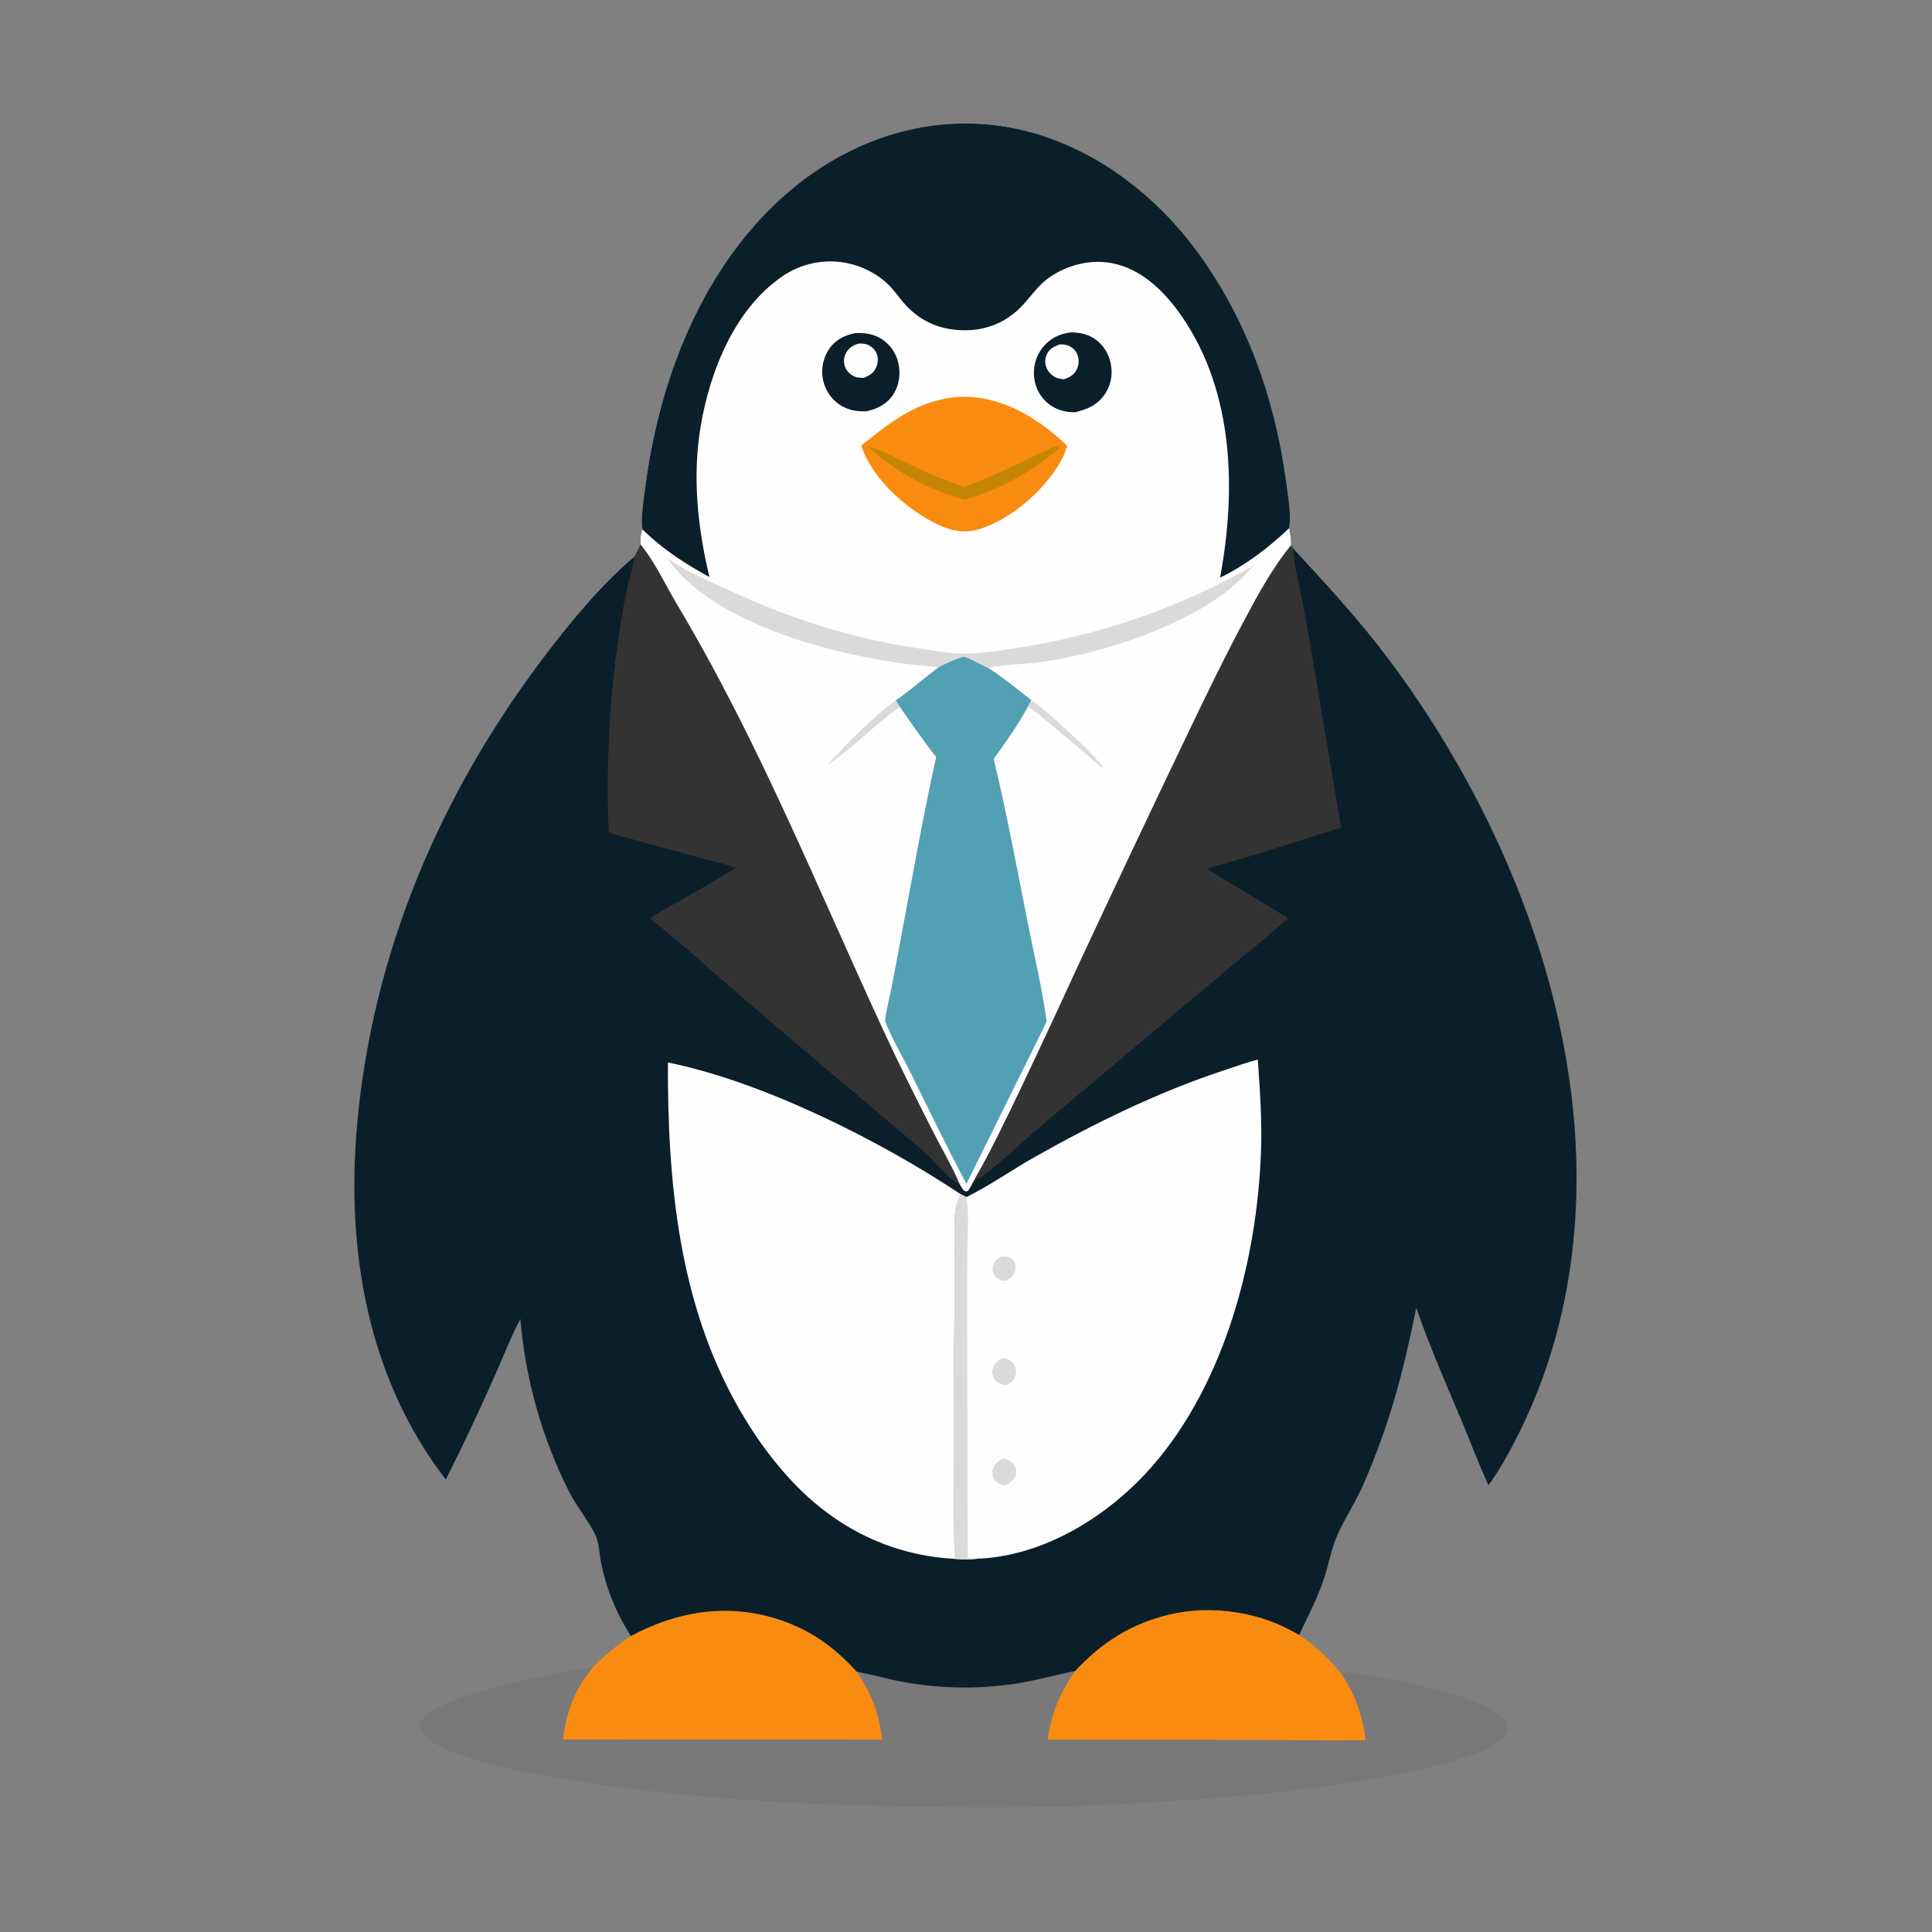 <?xml version="1.0" encoding="UTF-8" standalone="no"?>
<svg
   width="1024"
   height="1024"
   version="1.1"
   id="svg3079"
   sodipodi:docname="an-executive-ceo-penguin.svg"
   inkscape:version="1.2 (dc2aeda, 2022-05-15)"
   xmlns:inkscape="http://www.inkscape.org/namespaces/inkscape"
   xmlns:sodipodi="http://sodipodi.sourceforge.net/DTD/sodipodi-0.dtd"
   xmlns="http://www.w3.org/2000/svg"
   xmlns:svg="http://www.w3.org/2000/svg">
  <rect width="100%" height="100%" fill="#808080" stroke="none"/>
  <defs
     id="defs3083" />
  <sodipodi:namedview
     id="namedview3081"
     pagecolor="#ffffff"
     bordercolor="#000000"
     borderopacity="0.25"
     inkscape:showpageshadow="2"
     inkscape:pageopacity="0.0"
     inkscape:pagecheckerboard="0"
     inkscape:deskcolor="#d1d1d1"
     showgrid="false"
     inkscape:zoom="0.29883098"
     inkscape:cx="51.868785"
     inkscape:cy="609.03992"
     inkscape:window-width="1309"
     inkscape:window-height="456"
     inkscape:window-x="217"
     inkscape:window-y="38"
     inkscape:window-maximized="0"
     inkscape:current-layer="svg3079" />
  <path
     fill="#377B91"
     d="M569.895 885.623C583.773 870.571 599.763 860.453 619.802 855.711C642.536 850.331 668.605 854.377 688.548 866.57C697.117 872.205 703.662 878.46 710.29 886.247C730.656 888.023 771.359 895.946 789.194 905.346C792.609 907.146 798.003 910.095 799.033 914.069C799.479 915.79 799 917.449 798.104 918.938C793.144 927.18 773.741 932.471 764.462 934.914C717.003 947.41 657.26 952.716 608.035 955.378Q587.834 956.641 567.607 957.393Q529.198 958.244 490.784 957.624C431.644 957.035 372.793 953.858 314.205 945.379C291.494 942.092 249.585 935.393 230.534 924.113C227.489 922.31 223.33 919.532 222.602 915.855C222.331 914.489 222.851 912.985 223.601 911.864C233.425 897.195 295.935 886.934 314.355 883.561C320.56 877.301 327.02 871.925 334.382 867.069C358.628 854.175 384.626 849.683 411.323 857.877C428.582 863.175 442.137 872.746 454.15 886.06C462.589 887.591 470.819 890.104 479.297 891.56Q483.148 892.255 487.026 892.782Q490.904 893.308 494.801 893.666Q498.698 894.024 502.607 894.212Q506.515 894.4 510.429 894.417Q514.342 894.435 518.252 894.283Q522.163 894.131 526.063 893.809Q529.963 893.487 533.845 892.995Q537.728 892.504 541.585 891.844C551.085 890.141 560.436 887.571 569.895 885.623Z"
     id="path3031"
     style="fill:#666666;fill-opacity:0.231" />
  <path
     fill="#F98C10"
     d="M569.895 885.623C583.773 870.571 599.763 860.453 619.802 855.711C642.536 850.331 668.605 854.377 688.548 866.57C697.117 872.205 703.662 878.46 710.29 886.247C718.057 897.277 722.211 909.016 723.728 922.358C702.209 922.64 680.638 922.195 659.114 922.139L555.328 922.098C557.298 907.974 561.7 897.348 569.895 885.623Z"
     id="path3033" />
  <path
     fill="#F98C10"
     d="M334.382 867.069C358.628 854.175 384.626 849.683 411.323 857.877C428.582 863.175 442.137 872.746 454.15 886.06C462.349 898.296 465.507 907.647 467.725 922.031L298.375 921.954C300.439 906.485 304.516 895.791 314.355 883.561C320.56 877.301 327.02 871.925 334.382 867.069Z"
     id="path3035" />
  <path
     fill="#0A1F2A"
     d="M340.58 280.612C339.314 275.762 341.457 262.439 342.217 256.717C350.228 196.38 375.686 133.62 425.314 95.772C455.176 72.999 491.971 61.498 529.495 66.662C571.458 72.438 608.108 98.276 633.207 131.581C659.95 167.066 675.538 210.236 681.483 254.045C682.56 261.986 684.453 271.943 683.336 279.867C683.644 282.529 684.617 286.411 684.267 288.986L685.309 290.626C702.947 309.703 720.43 328.592 736.025 349.421C796.573 430.291 839.338 535.358 835.339 637.701C833.674 680.321 824.01 721.864 804.829 760.082C800.182 769.341 795.054 778.816 788.923 787.183C783.708 775.984 779.432 764.301 774.64 752.907C766.288 733.052 757.698 713.582 750.642 693.203C743.693 727.636 736.562 754.871 722.402 787.282C718.285 796.705 712.281 805.373 708.356 814.766C705.362 821.932 704.023 830.071 701.48 837.474C697.983 847.656 693.126 856.876 688.548 866.57C668.605 854.377 642.536 850.331 619.802 855.711C599.763 860.453 583.773 870.571 569.895 885.623C560.436 887.571 551.085 890.141 541.585 891.844Q537.728 892.504 533.845 892.995Q529.963 893.487 526.063 893.809Q522.163 894.131 518.252 894.283Q514.342 894.435 510.429 894.417Q506.515 894.4 502.607 894.212Q498.698 894.024 494.801 893.666Q490.904 893.308 487.026 892.782Q483.148 892.255 479.297 891.56C470.819 890.104 462.589 887.591 454.15 886.06C442.137 872.746 428.582 863.175 411.323 857.877C384.626 849.683 358.628 854.175 334.382 867.069Q332.958 864.874 331.638 862.615Q330.318 860.356 329.105 858.038Q327.892 855.72 326.788 853.348Q325.685 850.975 324.693 848.554Q323.701 846.133 322.824 843.668Q321.946 841.204 321.184 838.701Q320.423 836.198 319.779 833.662Q319.135 831.126 318.61 828.563C317.67 824.126 317.742 819.272 316.169 815.02C313.875 808.822 305.304 797.921 301.682 790.77Q298.985 785.418 296.547 779.944Q294.11 774.469 291.938 768.884Q289.766 763.298 287.864 757.615Q285.962 751.932 284.335 746.165Q282.708 740.397 281.359 734.558Q280.01 728.719 278.943 722.822Q277.876 716.925 277.093 710.984Q276.309 705.042 275.812 699.07C270.714 708.613 266.724 719.23 262.27 729.113Q249.975 756.988 236.288 784.207C194.666 730.133 183.286 662.264 189.311 595.666C197.47 505.48 232.765 422.081 286.957 350.04C300.949 331.439 318.464 309.916 336.329 295.011C337.522 292.905 338.593 290.859 339.494 288.602C339.437 285.987 339.37 282.987 340.58 280.612Z"
     id="path3037" />
  <path
     fill="#343333"
     d="M339.494 288.602C347.064 297.668 352.851 310.37 358.961 320.594C401.888 392.435 433.029 470.115 468.083 545.868C476.427 563.9 485.354 581.794 494.382 599.494C499.177 608.896 504.713 618.347 508.859 628.025C503.823 625.798 494.477 614.43 489.546 610.21L410.893 543.653C388.784 524.709 367.073 505.252 344.709 486.614C350.212 482.845 356.355 479.756 362.154 476.45Q376.265 468.381 390.158 459.944C382.312 457.29 373.941 455.47 365.927 453.301L322.619 441.347C321.169 405.732 322.994 368.723 328.479 333.511C329.701 325.665 331.077 317.733 332.863 309.994C333.926 305.382 335.573 300.622 336.209 295.948L336.329 295.011C337.522 292.905 338.593 290.859 339.494 288.602Z"
     id="path3039" />
  <path
     fill="#343333"
     d="M684.267 288.986L685.309 290.626C685.734 298.464 687.821 306.462 689.374 314.149Q692.024 327.168 694.237 340.268L710.793 438.577C687.186 445.932 663.452 454.062 639.535 460.299C653.734 469.408 668.504 477.628 682.689 486.725C671.856 496.417 660.423 505.357 649.33 514.737L577.499 575.252Q562.412 587.647 547.657 600.435C539.01 607.963 530.399 615.927 521.364 622.977C519.814 624.186 518.135 625.066 516.253 625.627C525.288 609.833 533.192 593.311 541.026 576.896Q556.2 545.035 570.857 512.933Q600.183 450.094 630.137 387.553C639.357 368.372 648.609 349.264 658.588 330.461C666.109 316.29 674.077 301.439 684.267 288.986Z"
     id="path3041" />
  <path
     fill="#FEFEFE"
     d="M353.999 563.124C404.703 573.439 466.517 604.58 509.286 633.014C507.874 635.949 506.706 638.425 506.354 641.713C505.665 648.15 506.042 654.958 506.006 661.431L505.871 698.619Q505.138 762.424 505.915 826.226C473.843 824.472 445.616 811.123 422.967 788.389C410.758 776.134 400.584 762.06 391.956 747.095C359.669 691.093 353.824 626.507 353.999 563.124Z"
     id="path3043" />
  <path
     fill="#FEFEFE"
     d="M512.254 634.477L513.117 634.044C525.206 627.913 536.599 619.929 548.429 613.243C580.659 595.028 614.672 578.422 649.895 566.899C655.415 565.093 661.031 563.006 666.663 561.606C667.79 577.73 668.93 593.902 668.367 610.075C666.372 667.319 649.301 732.688 611.017 776.75C588.586 802.567 555.508 823.644 520.748 826.02C520.042 826.068 519.363 826.063 518.656 826.05C514.46 826.715 510.136 826.582 505.915 826.226Q505.138 762.422 505.871 698.619L506.006 661.431C506.042 654.958 505.665 648.15 506.354 641.713C506.706 638.425 507.874 635.949 509.286 633.014L512.254 634.477Z"
     id="path3045" />
  <path
     fill="#DBDAD9"
     d="M530.59 666.003C531.512 665.903 532.493 665.85 533.418 665.956C534.967 666.132 536.527 667.169 537.397 668.44C538.33 669.804 538.503 671.468 538.184 673.054C537.626 675.836 535.862 677.123 533.646 678.668C532.711 678.739 532.701 678.771 531.8 678.722C530.025 678.626 528.066 677.456 527.067 676C526.12 674.618 525.979 672.804 526.27 671.189C526.755 668.496 528.465 667.441 530.59 666.003Z"
     id="path3047" />
  <path
     fill="#DBDAD9"
     d="M532.028 772.972C534.552 773.671 536.606 774.627 537.919 777.041C538.757 778.582 538.769 780.258 538.269 781.915C537.437 784.667 535.187 786.07 532.786 787.343C532.075 787.212 532.032 787.221 531.249 786.982C529.335 786.397 527.616 785.233 526.68 783.429C525.789 781.712 525.778 779.825 526.458 778.032C527.461 775.387 529.549 774.056 532.028 772.972Z"
     id="path3049" />
  <path
     fill="#DBDAD9"
     d="M530.891 719.92C531.492 719.942 532.162 719.939 532.757 720.058Q533.14 720.131 533.512 720.245Q533.884 720.358 534.243 720.511Q534.601 720.663 534.941 720.853Q535.281 721.043 535.598 721.268Q535.916 721.494 536.208 721.752Q536.5 722.009 536.762 722.297Q537.025 722.584 537.255 722.898Q537.485 723.212 537.681 723.549C538.63 725.205 538.776 727.212 538.195 729.015C537.372 731.569 535.669 732.939 533.382 734.16C533.231 734.152 533.08 734.153 532.93 734.135C530.747 733.874 528.416 732.87 527.087 731.055C525.993 729.561 525.695 727.598 526.094 725.814C526.704 723.084 528.657 721.394 530.891 719.92Z"
     id="path3051" />
  <path
     fill="#DBDAD9"
     d="M509.286 633.014L512.254 634.477C513.658 643.596 512.874 653.133 512.734 662.338Q512.564 679.134 512.608 695.93L512.96 825.757C514.851 825.848 516.772 825.873 518.656 826.05C514.46 826.715 510.136 826.582 505.915 826.226Q505.138 762.422 505.871 698.619L506.006 661.431C506.042 654.958 505.665 648.15 506.354 641.713C506.706 638.425 507.874 635.949 509.286 633.014Z"
     id="path3053" />
  <path
     fill="#FEFEFE"
     d="M340.58 280.612C339.314 275.762 341.457 262.439 342.217 256.717C350.228 196.38 375.686 133.62 425.314 95.772C455.176 72.999 491.971 61.498 529.495 66.662C571.458 72.438 608.108 98.276 633.207 131.581C659.95 167.066 675.538 210.236 681.483 254.045C682.56 261.986 684.453 271.943 683.336 279.867C683.644 282.529 684.617 286.411 684.267 288.986C674.077 301.439 666.109 316.29 658.588 330.461C648.609 349.264 639.357 368.372 630.137 387.553Q600.183 450.094 570.857 512.933Q556.2 545.035 541.026 576.896C533.192 593.311 525.288 609.833 516.253 625.627C515.282 627.524 514.357 629.399 513.128 631.148C512.432 631.37 512.085 631.7 511.385 631.294C510.181 630.595 509.547 629.19 508.859 628.025C504.713 618.347 499.177 608.896 494.382 599.494C485.354 581.794 476.427 563.9 468.083 545.868C433.029 470.115 401.888 392.435 358.961 320.594C352.851 310.37 347.064 297.668 339.494 288.602C339.437 285.987 339.37 282.987 340.58 280.612Z"
     id="path3055" />
  <path
     fill="#DBDAD9"
     d="M476.956 374.717C473.009 377.064 469.339 380.441 465.808 383.378C457.086 390.634 448.5 398.76 439.08 405.076L439.041 404.79C450.237 392.982 461.604 380.772 474.821 371.175L476.956 374.717Z"
     id="path3057" />
  <path
     fill="#DBDAD9"
     d="M546.563 371.022C553.009 375.008 581.591 401.035 585.213 407.523L585.202 407.555L584.488 406.496L583.816 406.611Q572.15 396.581 560.276 386.798C555.28 382.629 550.273 377.983 544.797 374.476L546.563 371.022Z"
     id="path3059" />
  <path
     fill="#0A1F2A"
     d="M452.98 176.595C457.992 176.272 462.664 176.845 467.019 179.526Q467.449 179.796 467.866 180.086Q468.282 180.377 468.683 180.688Q469.085 180.999 469.47 181.329Q469.856 181.66 470.225 182.009Q470.593 182.358 470.944 182.725Q471.295 183.092 471.628 183.476Q471.96 183.86 472.273 184.259Q472.586 184.659 472.879 185.074Q473.172 185.489 473.444 185.918Q473.716 186.346 473.966 186.788Q474.217 187.23 474.445 187.683Q474.673 188.137 474.879 188.601Q475.085 189.066 475.267 189.54Q475.449 190.013 475.608 190.496Q475.767 190.978 475.901 191.468Q476.036 191.957 476.146 192.453C477.461 198.104 476.616 204.272 473.391 209.145C470.023 214.233 465.026 216.726 459.242 217.988C454.692 218.17 450.561 217.606 446.513 215.384C441.431 212.595 437.883 207.908 436.456 202.301Q436.322 201.779 436.214 201.25Q436.106 200.722 436.026 200.189Q435.945 199.656 435.891 199.119Q435.837 198.583 435.81 198.044Q435.783 197.506 435.783 196.966Q435.784 196.427 435.811 195.889Q435.839 195.35 435.893 194.814Q435.948 194.277 436.03 193.744Q436.111 193.211 436.22 192.683Q436.328 192.155 436.463 191.633Q436.598 191.111 436.758 190.596Q436.919 190.081 437.106 189.576Q437.293 189.07 437.505 188.574Q437.717 188.078 437.954 187.594Q438.19 187.109 438.451 186.637Q438.712 186.165 438.996 185.707C442.303 180.407 447.058 177.888 452.98 176.595Z"
     id="path3061" />
  <path
     fill="#FEFEFE"
     d="M455.219 182.059C456.448 182.021 457.808 182.125 459 182.429C461.089 182.963 463.22 184.663 464.231 186.563C465.518 188.978 465.546 191.732 464.593 194.263C463.328 197.622 461.007 198.937 457.847 200.276C456.219 200.251 454.558 200.279 453.033 199.633C450.639 198.619 448.771 196.777 447.866 194.331Q447.707 193.891 447.596 193.437Q447.484 192.984 447.42 192.52Q447.357 192.057 447.342 191.59Q447.327 191.123 447.362 190.657Q447.396 190.191 447.479 189.73Q447.562 189.27 447.693 188.822Q447.823 188.373 448 187.94Q448.178 187.508 448.399 187.096C449.93 184.224 452.227 182.989 455.219 182.059Z"
     id="path3063" />
  <path
     fill="#0A1F2A"
     d="M567.534 176.169C571.611 176.194 575.388 176.819 578.985 178.853C583.708 181.524 586.969 186.107 588.387 191.302C589.936 196.973 589.257 203.006 586.163 208.041C582.342 214.259 576.603 216.997 569.734 218.497C564.733 218.525 560.048 217.314 556.021 214.243C551.583 210.858 548.843 205.916 548.167 200.39Q548.097 199.852 548.055 199.311Q548.012 198.77 547.997 198.228Q547.981 197.686 547.992 197.143Q548.004 196.601 548.043 196.06Q548.081 195.519 548.147 194.98Q548.212 194.441 548.305 193.907Q548.397 193.372 548.516 192.843Q548.635 192.314 548.78 191.791Q548.926 191.268 549.097 190.753Q549.268 190.239 549.464 189.733Q549.661 189.227 549.883 188.732Q550.104 188.237 550.351 187.753Q550.597 187.27 550.867 186.799Q551.136 186.329 551.43 185.872Q551.723 185.416 552.038 184.974Q552.354 184.533 552.691 184.108C556.554 179.281 561.528 176.945 567.534 176.169Z"
     id="path3065" />
  <path
     fill="#FEFEFE"
     d="M561.786 182.508C563.407 182.549 564.897 182.649 566.415 183.277Q566.814 183.444 567.194 183.651Q567.575 183.857 567.932 184.101Q568.29 184.345 568.622 184.623Q568.953 184.901 569.255 185.212Q569.557 185.522 569.826 185.861Q570.095 186.199 570.329 186.564Q570.563 186.928 570.759 187.314Q570.955 187.699 571.112 188.103C572.104 190.659 571.853 193.58 570.586 195.991C569.102 198.818 566.843 200.117 563.891 201.029C562.608 200.937 561.205 200.672 560.002 200.208C557.804 199.36 555.764 197.395 554.799 195.251Q554.601 194.82 554.451 194.371Q554.301 193.922 554.199 193.459Q554.098 192.996 554.046 192.525Q553.995 192.054 553.994 191.58Q553.993 191.107 554.043 190.635Q554.093 190.164 554.193 189.701Q554.293 189.238 554.442 188.788Q554.591 188.338 554.787 187.907C556.191 184.754 558.701 183.622 561.786 182.508Z"
     id="path3067" />
  <path
     fill="#DBDAD9"
     d="M354.096 296.065C362.736 302.446 371.875 306.046 381.469 310.588C415.744 326.815 448.225 337.733 485.824 343.48C493.401 344.638 501.304 346.088 508.968 346.383C518.364 346.745 528.459 345.047 537.749 343.639Q546.106 342.395 554.397 340.762Q562.687 339.13 570.892 337.114Q579.098 335.098 587.2 332.701Q595.303 330.305 603.285 327.535Q611.267 324.764 619.112 321.625Q626.957 318.485 634.647 314.984Q642.336 311.483 649.855 307.628Q657.374 303.773 664.705 299.572C659.65 305.221 654.352 310.422 648.218 314.915C621.764 334.293 581.118 347.124 548.743 351.305C544.336 351.874 526.642 352.463 523.999 354.163C519.519 352.217 515.572 349.584 510.886 348.015C506.242 349.345 501.791 351.456 497.48 353.61C455.101 350.604 386.821 334.947 358.197 301.666Q355.935 299.021 354.096 296.065Z"
     id="path3069" />
  <path
     fill="#F98C10"
     d="M504.488 210.674C506.424 210.372 508.536 210.352 510.494 210.327C531.627 210.06 550.992 222.101 565.706 236.343C564.664 239.229 563.602 242.046 562.083 244.718C553.173 260.391 535.055 276.043 517.543 280.93C509.147 282.747 502.362 280.828 494.908 276.947C479.375 268.861 461.891 253.22 456.479 236.105C471.545 224.127 484.756 213.449 504.488 210.674Z"
     id="path3071" />
  <path
     fill="#C78505"
     d="M559.589 236.475C560.283 236.468 560.703 236.574 561.362 236.759L561.269 237.559C559.137 239.978 556.314 241.882 553.726 243.799C540.857 253.332 526.923 260.162 511.652 264.88C494.369 260.413 478.687 252.165 464.839 240.949L459.519 236.438C468.488 238.97 476.669 243.558 485.066 247.503Q497.708 253.549 510.988 258.024C527.835 251.917 543.314 243.795 559.589 236.475Z"
     id="path3073" />
  <path
     fill="#52A0B4"
     d="M510.886 348.015C515.572 349.584 519.519 352.217 523.999 354.163C531.89 359.222 539.199 365.235 546.563 371.022L544.797 374.476C539.613 384.293 533.115 393.244 526.68 402.256C533.527 430.716 538.934 459.734 544.596 488.461C548.044 505.957 552.388 523.815 554.76 541.47L512.235 627.487C501.997 608.182 492.427 588.431 482.758 568.834C478.258 559.713 472.743 550.567 469.069 541.107C469.778 535.299 471.307 529.464 472.462 523.72Q475.106 510.311 477.563 496.867C483.504 464.959 489.215 432.889 496.185 401.189C489.352 392.719 483.247 383.594 476.956 374.717L474.821 371.175C482.59 365.797 489.945 359.346 497.48 353.61C501.791 351.456 506.242 349.345 510.886 348.015Z"
     id="path3075" />
  <path
     fill="#0A1F2A"
     d="M340.58 280.612C339.314 275.762 341.457 262.439 342.217 256.717C350.228 196.38 375.686 133.62 425.314 95.772C455.176 72.999 491.971 61.498 529.495 66.662C571.458 72.438 608.108 98.276 633.207 131.581C659.95 167.066 675.538 210.236 681.483 254.045C682.56 261.986 684.453 271.943 683.336 279.867C672.362 290.323 660.334 299.489 646.668 306.18C655.232 259.961 654.116 208.101 626.552 167.931C617.567 154.837 605.277 142.399 589.054 139.424C577.637 137.33 565.442 140.554 556.005 147.171C550.665 150.916 547.009 156.216 542.727 161.025C532.507 172.502 518.447 176.906 503.342 174.387C493.254 172.705 484.858 167.652 478.38 159.792C475.29 156.043 472.548 152.09 468.777 148.967Q468.071 148.378 467.342 147.819Q466.613 147.26 465.862 146.731Q465.111 146.202 464.338 145.705Q463.566 145.207 462.774 144.742Q461.982 144.276 461.171 143.844Q460.361 143.411 459.533 143.012Q458.705 142.613 457.862 142.248Q457.019 141.883 456.161 141.553Q455.304 141.223 454.434 140.929Q453.563 140.634 452.682 140.376Q451.8 140.117 450.909 139.895Q450.017 139.672 449.117 139.487Q448.217 139.301 447.311 139.153Q446.404 139.004 445.492 138.893Q444.58 138.782 443.664 138.708Q442.748 138.634 441.83 138.598Q440.912 138.562 439.993 138.563Q439.074 138.565 438.156 138.604Q437.239 138.643 436.323 138.72Q435.407 138.797 434.496 138.911Q433.584 139.025 432.678 139.176Q431.772 139.328 430.872 139.516Q429.973 139.705 429.082 139.93Q428.192 140.155 427.311 140.417Q426.43 140.678 425.561 140.975Q424.691 141.273 423.835 141.606Q422.978 141.938 422.136 142.306Q421.294 142.673 420.468 143.075Q419.642 143.477 418.833 143.912Q418.023 144.347 417.233 144.816Q416.442 145.284 415.671 145.784Q414.901 146.284 414.151 146.815C389.28 164.192 376.296 196.717 371.408 225.738C366.869 252.688 369.747 279.433 376.005 305.845C363.021 298.766 351.166 291.076 340.58 280.612Z"
     id="path3077" />
</svg>
